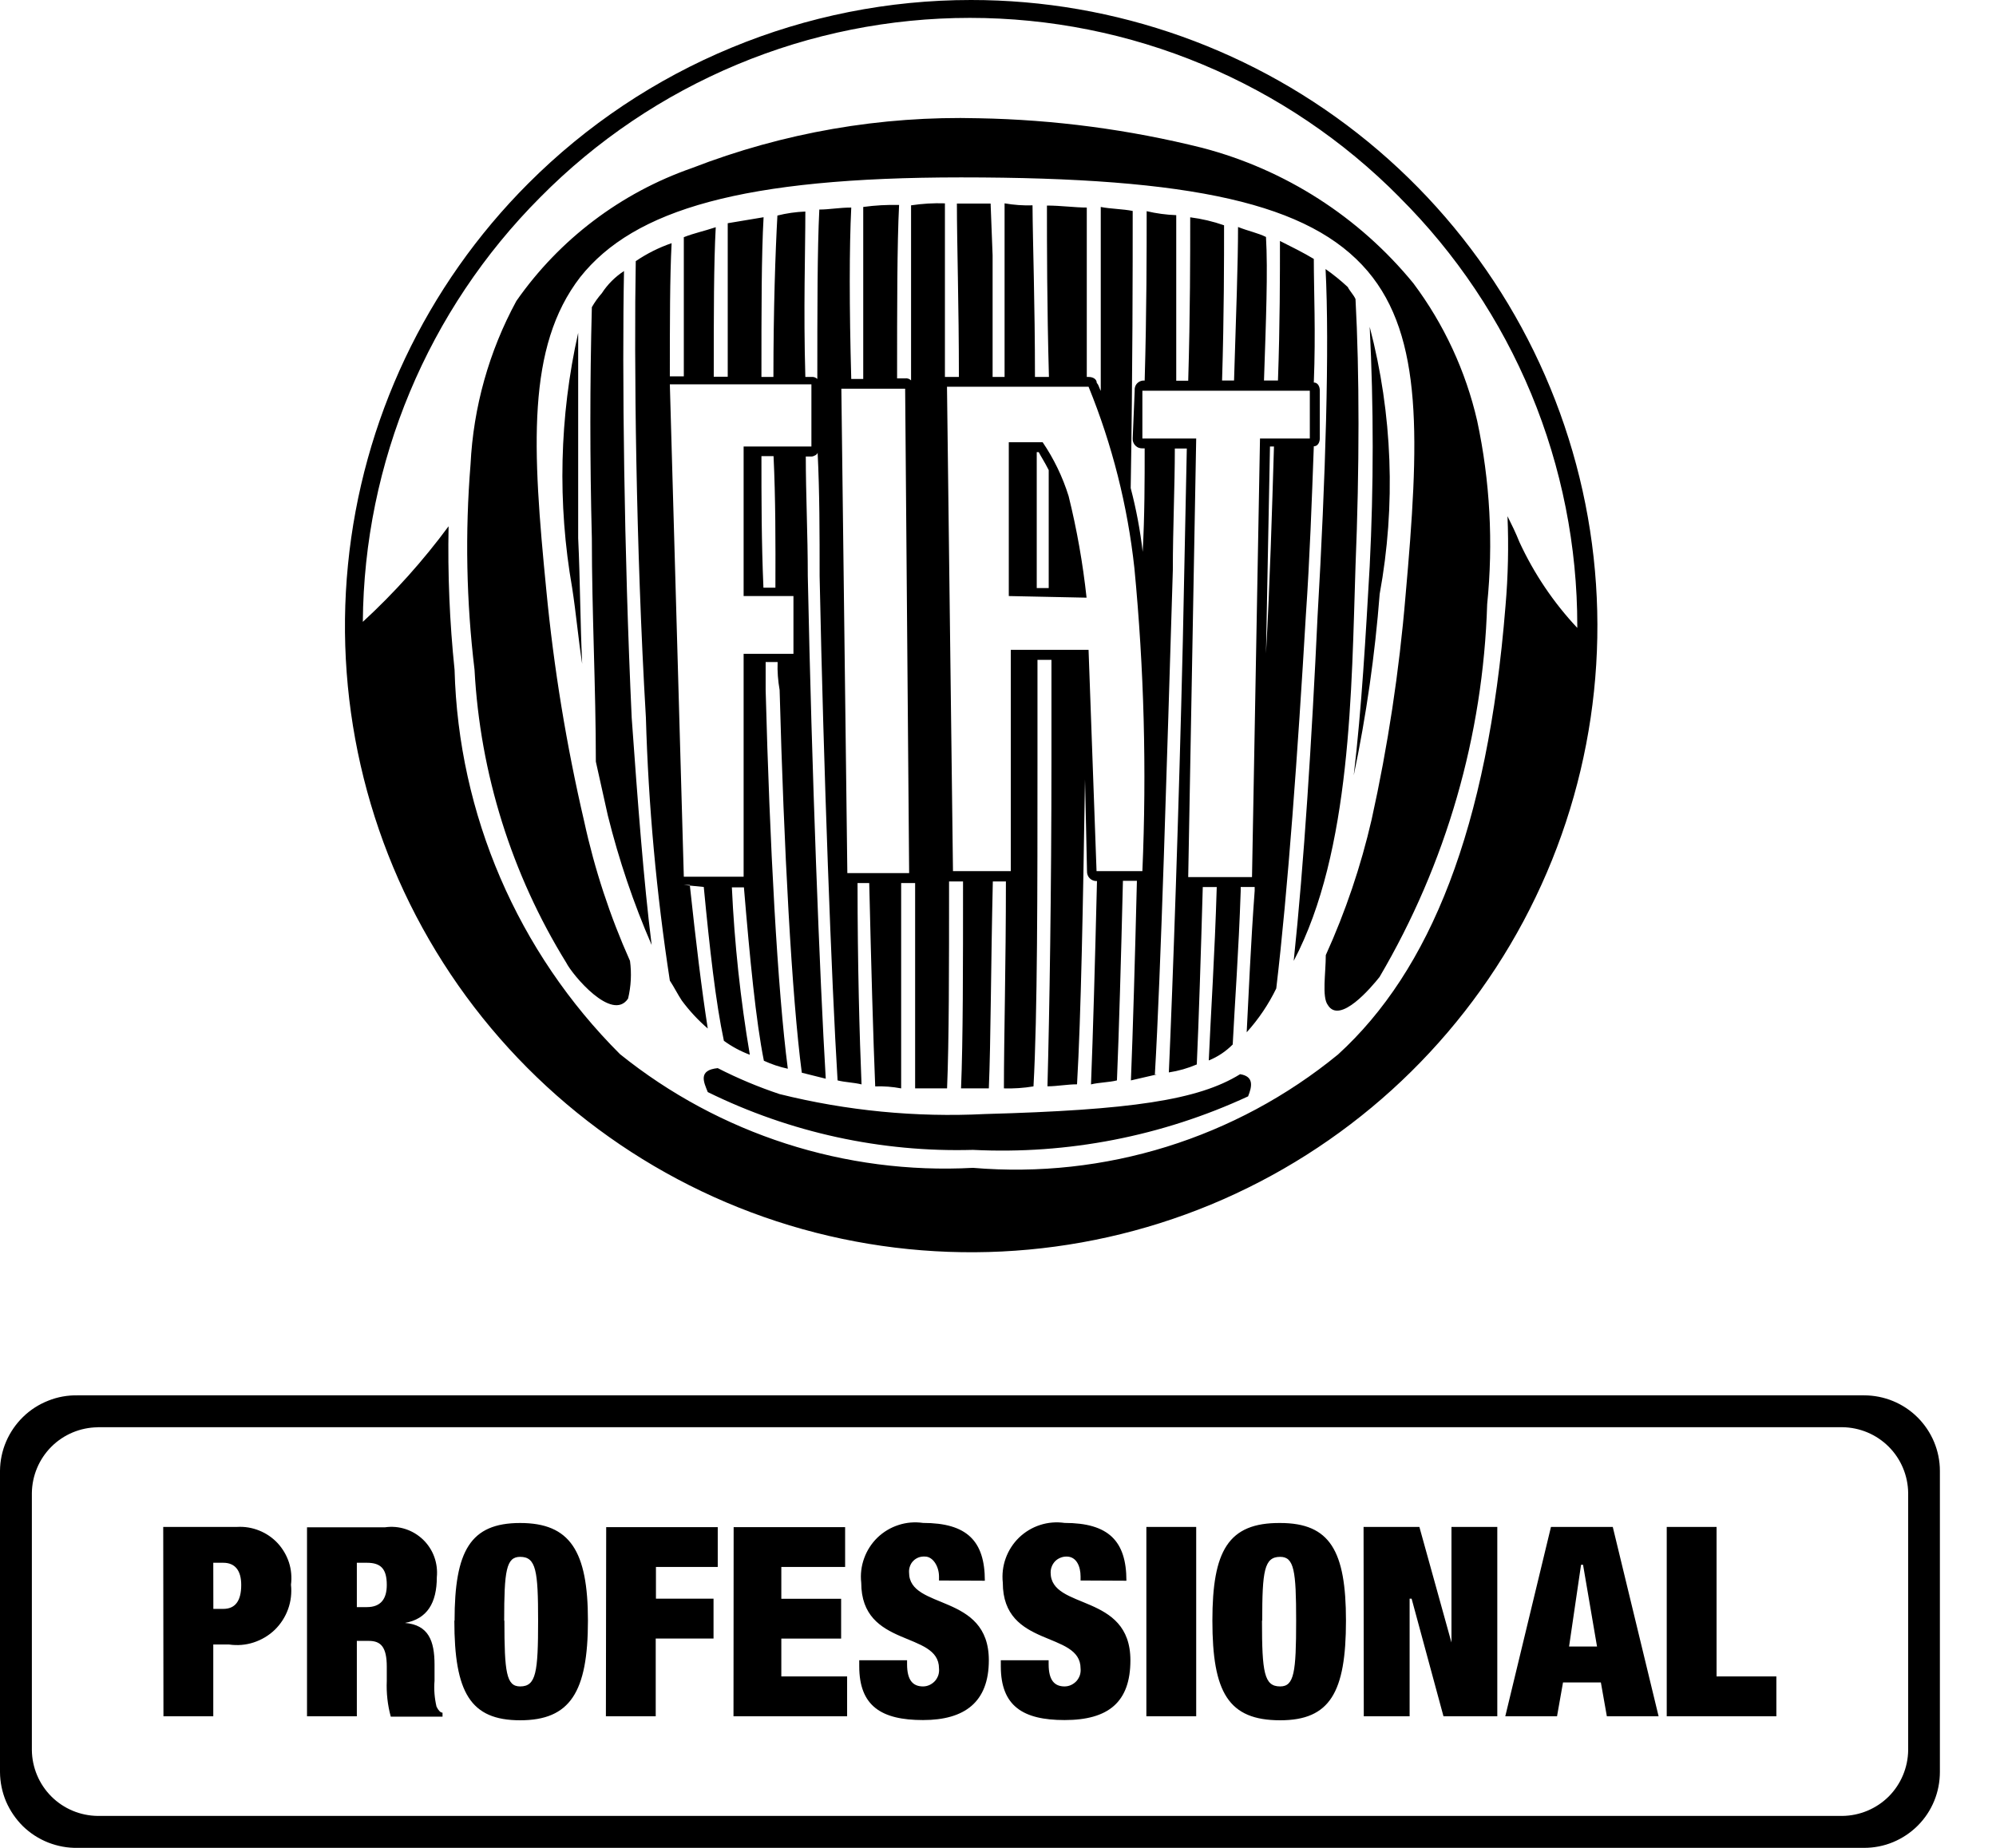 <svg viewBox="0 0 27 25" fill="none" xmlns="http://www.w3.org/2000/svg">
<path fill-rule="evenodd" clip-rule="evenodd" d="M13.134 4.64325e-07C15.094 -0.001 16.994 0.678 18.509 1.921C20.024 3.164 21.062 4.894 21.445 6.816C21.828 8.739 21.532 10.734 20.608 12.463C19.685 14.191 18.19 15.546 16.38 16.297C14.569 17.047 12.554 17.146 10.679 16.578C8.803 16.009 7.183 14.807 6.094 13.178C5.005 11.548 4.515 9.591 4.707 7.641C4.899 5.69 5.761 3.867 7.147 2.481C7.933 1.694 8.866 1.07 9.894 0.645C10.921 0.219 12.022 -6.67374e-05 13.134 4.64325e-07ZM22.546 23.22H24.029V22.681H23.22V20.658H22.546V23.22ZM20.362 23.22H21.062L21.143 22.762H21.655L21.736 23.22H22.436L21.816 20.658H20.98L20.362 23.22ZM21.603 22.276H21.225L21.387 21.17H21.414L21.603 22.276ZM18.448 23.22H19.068V21.629H19.095L19.526 23.22H20.254V20.658H19.634V22.222L19.2 20.658H18.445L18.448 23.22ZM16.4 21.926C16.4 22.897 16.616 23.274 17.317 23.274C17.991 23.274 18.207 22.896 18.207 21.926C18.207 20.982 17.991 20.605 17.317 20.605C16.613 20.6 16.4 20.982 16.4 21.926ZM17.074 21.926C17.074 21.252 17.101 21.063 17.317 21.063C17.506 21.063 17.533 21.252 17.533 21.926C17.533 22.626 17.506 22.816 17.317 22.816C17.1 22.816 17.071 22.627 17.071 21.926H17.074ZM15.507 23.22H16.181V20.658H15.507V23.22ZM15.237 21.386C15.237 20.847 14.994 20.604 14.401 20.604C14.29 20.588 14.176 20.597 14.069 20.632C13.963 20.666 13.865 20.725 13.784 20.803C13.704 20.881 13.642 20.977 13.604 21.083C13.566 21.188 13.553 21.301 13.565 21.413C13.565 22.303 14.617 22.06 14.617 22.573C14.62 22.603 14.617 22.634 14.608 22.663C14.598 22.692 14.583 22.719 14.563 22.742C14.542 22.765 14.517 22.783 14.49 22.796C14.462 22.809 14.432 22.816 14.401 22.816C14.266 22.816 14.185 22.735 14.185 22.516V22.462H13.538V22.543C13.538 23.082 13.838 23.271 14.401 23.271C14.994 23.271 15.291 23.028 15.291 22.462C15.291 21.545 14.212 21.788 14.212 21.275C14.212 21.247 14.217 21.218 14.228 21.192C14.238 21.166 14.254 21.142 14.274 21.121C14.294 21.101 14.319 21.085 14.345 21.075C14.371 21.064 14.399 21.059 14.428 21.059C14.563 21.059 14.617 21.194 14.617 21.329V21.383L15.237 21.386ZM13.322 21.386C13.322 20.847 13.079 20.604 12.486 20.604C12.375 20.588 12.261 20.597 12.155 20.632C12.048 20.666 11.95 20.725 11.869 20.803C11.789 20.881 11.727 20.977 11.689 21.083C11.651 21.188 11.637 21.301 11.65 21.413C11.65 22.303 12.702 22.06 12.702 22.573C12.705 22.603 12.702 22.634 12.693 22.663C12.683 22.692 12.668 22.719 12.648 22.742C12.627 22.765 12.602 22.783 12.575 22.796C12.547 22.809 12.517 22.816 12.486 22.816C12.351 22.816 12.27 22.735 12.27 22.516V22.462H11.623V22.543C11.623 23.082 11.923 23.271 12.486 23.271C13.049 23.271 13.376 23.028 13.376 22.462C13.376 21.545 12.297 21.788 12.297 21.275C12.295 21.246 12.299 21.217 12.309 21.19C12.319 21.162 12.334 21.137 12.355 21.117C12.375 21.096 12.4 21.081 12.428 21.07C12.455 21.061 12.484 21.057 12.513 21.059C12.621 21.059 12.702 21.194 12.702 21.329V21.383L13.322 21.386ZM9.922 23.22H11.459V22.681H10.569V22.169H11.378V21.63H10.569V21.2H11.432V20.661H9.924L9.922 23.22ZM8.196 23.22H8.87V22.168H9.652V21.629H8.873V21.2H9.709V20.661H8.2L8.196 23.22ZM6.146 21.926C6.146 22.897 6.362 23.274 7.036 23.274C7.71 23.274 7.953 22.896 7.953 21.926C7.953 20.982 7.71 20.605 7.036 20.605C6.362 20.605 6.149 20.982 6.149 21.926H6.146ZM6.82 21.926C6.82 21.252 6.847 21.063 7.036 21.063C7.252 21.063 7.279 21.252 7.279 21.926C7.279 22.626 7.252 22.816 7.036 22.816C6.85 22.816 6.823 22.627 6.823 21.926H6.82ZM4.153 23.22H4.827V22.2H4.989C5.151 22.2 5.232 22.281 5.232 22.551V22.74C5.225 22.904 5.243 23.067 5.286 23.225H5.986V23.171C5.959 23.171 5.932 23.144 5.905 23.09C5.878 22.975 5.868 22.857 5.878 22.739V22.523C5.878 22.199 5.797 21.984 5.478 21.957C5.778 21.903 5.909 21.687 5.909 21.337C5.918 21.244 5.906 21.15 5.874 21.062C5.842 20.974 5.79 20.895 5.723 20.83C5.655 20.765 5.574 20.716 5.485 20.687C5.396 20.658 5.302 20.65 5.209 20.663H4.153V23.22ZM4.827 21.143H4.962C5.151 21.143 5.232 21.224 5.232 21.443C5.232 21.632 5.151 21.743 4.962 21.743H4.827V21.143ZM2.211 23.22H2.885V22.249H3.1C3.211 22.265 3.325 22.256 3.431 22.221C3.538 22.186 3.636 22.128 3.717 22.05C3.797 21.972 3.859 21.876 3.897 21.77C3.935 21.665 3.948 21.552 3.936 21.44C3.949 21.339 3.94 21.236 3.909 21.139C3.877 21.042 3.825 20.953 3.756 20.878C3.686 20.803 3.601 20.745 3.506 20.707C3.412 20.669 3.31 20.652 3.208 20.658H2.208L2.211 23.22ZM2.885 21.143H3.02C3.182 21.143 3.263 21.251 3.263 21.443C3.263 21.659 3.182 21.767 3.02 21.767H2.886L2.885 21.143ZM1.052 18.878H25.216C25.487 18.878 25.748 18.985 25.94 19.177C26.132 19.369 26.241 19.629 26.241 19.9V23.972C26.241 24.107 26.215 24.241 26.164 24.365C26.113 24.49 26.037 24.604 25.942 24.699C25.847 24.794 25.734 24.87 25.609 24.922C25.485 24.974 25.351 25 25.216 25H1.052C0.915 25.003 0.78 24.978 0.652 24.928C0.525 24.878 0.409 24.803 0.311 24.708C0.214 24.612 0.136 24.498 0.082 24.373C0.029 24.247 0.001 24.112 0 23.975V19.9C0.001 19.764 0.029 19.629 0.083 19.503C0.137 19.378 0.215 19.264 0.313 19.169C0.41 19.074 0.526 19 0.653 18.95C0.78 18.899 0.916 18.875 1.052 18.878ZM1.322 19.309H24.922C25.157 19.312 25.382 19.406 25.549 19.573C25.715 19.739 25.809 19.964 25.812 20.199V23.678C25.809 23.913 25.715 24.138 25.549 24.305C25.382 24.471 25.157 24.565 24.922 24.568H1.321C1.086 24.565 0.861 24.471 0.695 24.305C0.528 24.138 0.434 23.913 0.431 23.678V20.2C0.434 19.965 0.528 19.74 0.695 19.573C0.861 19.407 1.086 19.313 1.321 19.31L1.322 19.309ZM15.453 5.286H17.718V5.933H17.044L16.936 11.866H16.073L16.181 5.933H15.453V5.286ZM14.698 8.086C14.648 7.623 14.567 7.163 14.455 6.711C14.374 6.452 14.256 6.207 14.104 5.983H13.646V8.064L14.698 8.086ZM12.81 5.232H14.725C15.045 6.017 15.253 6.843 15.345 7.686C15.476 9.049 15.512 10.418 15.453 11.786H14.833L14.725 8.792H13.673V11.786H12.891L12.81 5.232ZM11.381 5.259H12.244L12.298 11.812H11.462L11.381 5.259ZM9.061 5.2L9.25 11.861H10.059V8.846H10.733V8.064H10.059V6.041H10.976V5.2H9.061ZM9.061 5.092H9.25V3.209C9.385 3.155 9.52 3.128 9.682 3.074C9.655 3.559 9.655 4.261 9.655 5.097H9.844V3.02L10.329 2.939C10.3 3.452 10.3 4.18 10.3 5.1H10.462C10.462 4.183 10.489 3.4 10.516 2.916C10.64 2.885 10.767 2.867 10.894 2.862C10.894 3.401 10.867 4.183 10.894 5.1H10.975C10.99 5.098 11.005 5.1 11.018 5.104C11.033 5.109 11.045 5.117 11.056 5.127C11.056 4.183 11.056 3.374 11.083 2.835C11.218 2.835 11.353 2.808 11.515 2.808C11.488 3.347 11.488 4.156 11.515 5.127H11.677V2.8C11.838 2.778 12 2.769 12.162 2.773C12.135 3.312 12.135 4.148 12.135 5.119H12.243C12.258 5.117 12.273 5.119 12.287 5.123C12.3 5.128 12.313 5.136 12.324 5.146V2.778C12.476 2.755 12.629 2.746 12.782 2.751V5.1H12.971C12.971 4.129 12.944 3.293 12.944 2.754H13.4L13.427 3.454V5.1H13.589V2.751C13.714 2.773 13.84 2.782 13.967 2.778C13.97 3.29 14 4.1 14 5.1H14.189C14.162 4.129 14.162 3.293 14.162 2.781C14.351 2.781 14.54 2.808 14.701 2.808V5.1H14.728C14.782 5.1 14.836 5.127 14.836 5.181C14.863 5.208 14.863 5.235 14.89 5.289V2.8C15.025 2.827 15.19 2.827 15.322 2.854C15.322 3.609 15.322 5.011 15.295 6.603C15.369 6.886 15.424 7.175 15.457 7.466C15.484 6.981 15.484 6.495 15.484 6.066H15.457C15.439 6.067 15.421 6.064 15.404 6.058C15.387 6.052 15.372 6.042 15.359 6.029C15.346 6.016 15.336 6.001 15.33 5.984C15.323 5.967 15.321 5.949 15.322 5.931L15.349 5.284C15.346 5.252 15.355 5.22 15.375 5.194C15.396 5.169 15.425 5.153 15.457 5.149H15.484C15.511 4.205 15.511 3.396 15.511 2.857C15.642 2.888 15.776 2.906 15.911 2.911V5.151H16.073C16.1 4.234 16.1 3.451 16.1 2.94C16.256 2.96 16.41 2.996 16.558 3.048C16.558 3.506 16.558 4.262 16.531 5.148H16.693C16.72 4.285 16.747 3.557 16.747 3.071C16.882 3.125 17.017 3.152 17.125 3.206C17.152 3.664 17.125 4.339 17.098 5.148H17.287C17.314 4.393 17.314 3.719 17.314 3.26C17.476 3.341 17.638 3.422 17.772 3.503C17.772 3.934 17.799 4.503 17.772 5.175C17.826 5.175 17.853 5.229 17.853 5.283V5.93C17.853 5.984 17.826 6.038 17.772 6.038C17.745 6.766 17.718 7.548 17.664 8.33C17.556 10.164 17.421 12.052 17.264 13.373C17.159 13.589 17.025 13.788 16.864 13.966C16.891 13.454 16.918 12.779 16.972 12.051V12H16.783V12.054C16.756 12.863 16.702 13.591 16.675 14.131C16.583 14.224 16.473 14.298 16.351 14.347C16.378 13.727 16.432 12.918 16.459 12.001H16.27C16.243 12.945 16.216 13.808 16.189 14.401C16.068 14.453 15.941 14.489 15.811 14.509C15.865 13.295 15.946 10.976 16 8.684L16.054 6.068H15.892C15.892 6.58 15.865 7.147 15.865 7.713C15.784 10.329 15.703 13.161 15.622 14.536H15.649C15.541 14.563 15.406 14.59 15.298 14.617C15.325 13.943 15.352 12.999 15.379 11.917H15.19C15.163 13.023 15.136 13.967 15.109 14.617C15.001 14.644 14.866 14.644 14.758 14.671C14.785 13.997 14.812 13.026 14.839 11.92C14.821 11.921 14.803 11.918 14.786 11.912C14.769 11.906 14.754 11.896 14.741 11.883C14.728 11.87 14.718 11.855 14.712 11.838C14.706 11.821 14.703 11.803 14.704 11.785L14.677 10.544C14.65 12.216 14.623 13.753 14.569 14.67C14.434 14.67 14.299 14.697 14.169 14.697C14.196 13.697 14.223 12.054 14.223 10.274V8.927H14.034V10.275C14.034 12.055 14.034 13.727 13.98 14.698C13.848 14.72 13.714 14.729 13.58 14.725C13.58 14.051 13.607 13.053 13.607 11.925H13.43C13.403 13.085 13.403 14.082 13.376 14.725H13C13.027 14.078 13.027 13.08 13.027 11.925H12.838C12.838 13.085 12.838 14.082 12.811 14.725H12.379V11.947H12.19V14.725C12.074 14.703 11.957 14.694 11.839 14.698C11.812 14.051 11.785 13.08 11.758 11.947H11.6C11.6 13.053 11.627 14.024 11.654 14.671C11.546 14.644 11.438 14.644 11.33 14.617C11.249 13.296 11.141 10.437 11.087 7.794C11.087 7.228 11.087 6.661 11.06 6.122C11.06 6.149 11.006 6.176 10.979 6.176H10.9C10.9 6.688 10.927 7.228 10.927 7.794C10.981 10.437 11.089 13.242 11.17 14.594L10.846 14.513C10.711 13.488 10.603 11.466 10.546 9.335C10.524 9.21 10.514 9.084 10.519 8.957H10.357V9.335C10.411 11.412 10.519 13.407 10.657 14.459C10.545 14.435 10.437 14.399 10.333 14.351C10.225 13.812 10.144 12.976 10.063 12.005H9.9C9.935 12.764 10.016 13.521 10.143 14.27C10.018 14.223 9.9 14.16 9.792 14.081C9.682 13.565 9.6 12.837 9.52 12L9.25 11.973H9.331C9.412 12.728 9.493 13.402 9.574 13.915C9.443 13.802 9.326 13.676 9.223 13.537C9.169 13.456 9.115 13.348 9.061 13.267C8.88 12.088 8.771 10.899 8.737 9.707C8.6 7.389 8.576 4.854 8.6 3.533C8.75 3.431 8.913 3.349 9.085 3.29C9.061 3.749 9.061 4.369 9.061 5.1V5.092ZM10.464 6.171H10.3C10.3 6.737 10.3 7.331 10.327 7.951H10.489C10.491 7.335 10.491 6.742 10.464 6.176V6.171ZM14.186 6.36C14.132 6.252 14.078 6.171 14.051 6.117H14.024V7.956H14.186V6.36ZM17.233 6.041H17.179L17.125 8.841C17.179 7.875 17.206 6.931 17.233 6.041ZM13 2.4C16.128 2.4 17.72 2.751 18.5 3.668C19.255 4.558 19.2 5.96 19.012 8.068C18.927 9.084 18.774 10.093 18.554 11.088C18.409 11.718 18.201 12.333 17.934 12.922C17.934 13.165 17.88 13.488 17.961 13.596C18.123 13.866 18.554 13.353 18.661 13.218C19.562 11.686 20.063 9.952 20.117 8.175C20.201 7.346 20.156 6.509 19.982 5.694C19.827 5.02 19.533 4.386 19.119 3.833C18.385 2.935 17.384 2.293 16.262 2C15.274 1.753 14.261 1.619 13.242 1.6C11.916 1.565 10.596 1.794 9.359 2.274C8.398 2.609 7.567 3.238 6.985 4.072C6.615 4.753 6.403 5.509 6.365 6.283C6.29 7.208 6.308 8.139 6.419 9.061C6.494 10.465 6.921 11.828 7.66 13.025C7.741 13.187 8.28 13.834 8.496 13.51C8.536 13.343 8.545 13.17 8.522 13C8.251 12.394 8.043 11.761 7.902 11.112C7.662 10.082 7.491 9.037 7.39 7.984C7.201 6.069 7.12 4.694 7.848 3.75C8.576 2.832 10.059 2.4 13 2.4ZM16.883 14.833C16.937 14.698 16.964 14.563 16.775 14.533C16.209 14.884 15.292 15.018 13.323 15.072C12.389 15.119 11.453 15.028 10.545 14.802C10.258 14.706 9.978 14.589 9.709 14.451C9.439 14.478 9.52 14.64 9.574 14.775C10.688 15.323 11.919 15.592 13.161 15.557C14.442 15.621 15.72 15.372 16.883 14.833ZM18.231 3.883C18.137 3.795 18.036 3.714 17.931 3.64C17.985 4.692 17.931 6.472 17.823 8.333C17.745 10.005 17.638 11.7 17.5 13C18.282 11.517 18.282 9.305 18.336 7.66C18.39 6.339 18.39 5.044 18.336 4.046C18.312 3.991 18.258 3.937 18.231 3.883ZM8.441 3.667C8.321 3.745 8.219 3.847 8.141 3.967C8.09 4.025 8.044 4.089 8.006 4.156C7.979 5.181 7.979 6.233 8.006 7.284C8.006 8.284 8.06 9.307 8.06 10.304L8.222 11.032C8.371 11.632 8.569 12.218 8.815 12.785C8.707 11.922 8.626 10.843 8.545 9.711C8.441 7.47 8.414 5.015 8.441 3.667ZM7.821 4.503C7.567 5.637 7.539 6.811 7.74 7.956C7.794 8.307 7.821 8.63 7.875 8.981C7.848 8.415 7.848 7.848 7.821 7.281V4.503ZM18.312 10.49C18.482 9.68 18.599 8.861 18.663 8.036C18.883 6.836 18.837 5.602 18.528 4.422C18.582 5.5 18.582 6.58 18.528 7.658C18.474 8.6 18.42 9.574 18.312 10.491V10.49ZM18.932 2.669C18.172 1.9 17.267 1.29 16.269 0.873C15.272 0.456 14.201 0.242 13.12 0.242C12.039 0.242 10.968 0.456 9.971 0.873C8.973 1.29 8.068 1.9 7.308 2.669C5.786 4.195 4.924 6.258 4.908 8.413C5.335 8.02 5.723 7.587 6.068 7.12C6.055 7.768 6.082 8.417 6.149 9.062C6.201 11.018 7.002 12.88 8.387 14.262C9.734 15.346 11.434 15.893 13.161 15.8C14.944 15.951 16.716 15.4 18.1 14.266C19.341 13.133 20.123 11.219 20.365 8.198C20.4 7.794 20.409 7.389 20.392 6.984C20.446 7.092 20.5 7.2 20.554 7.335C20.751 7.761 21.015 8.153 21.336 8.495V8.468C21.337 7.391 21.125 6.324 20.713 5.329C20.3 4.334 19.695 3.43 18.932 2.67V2.669Z" fill="black"></path>
</svg>
